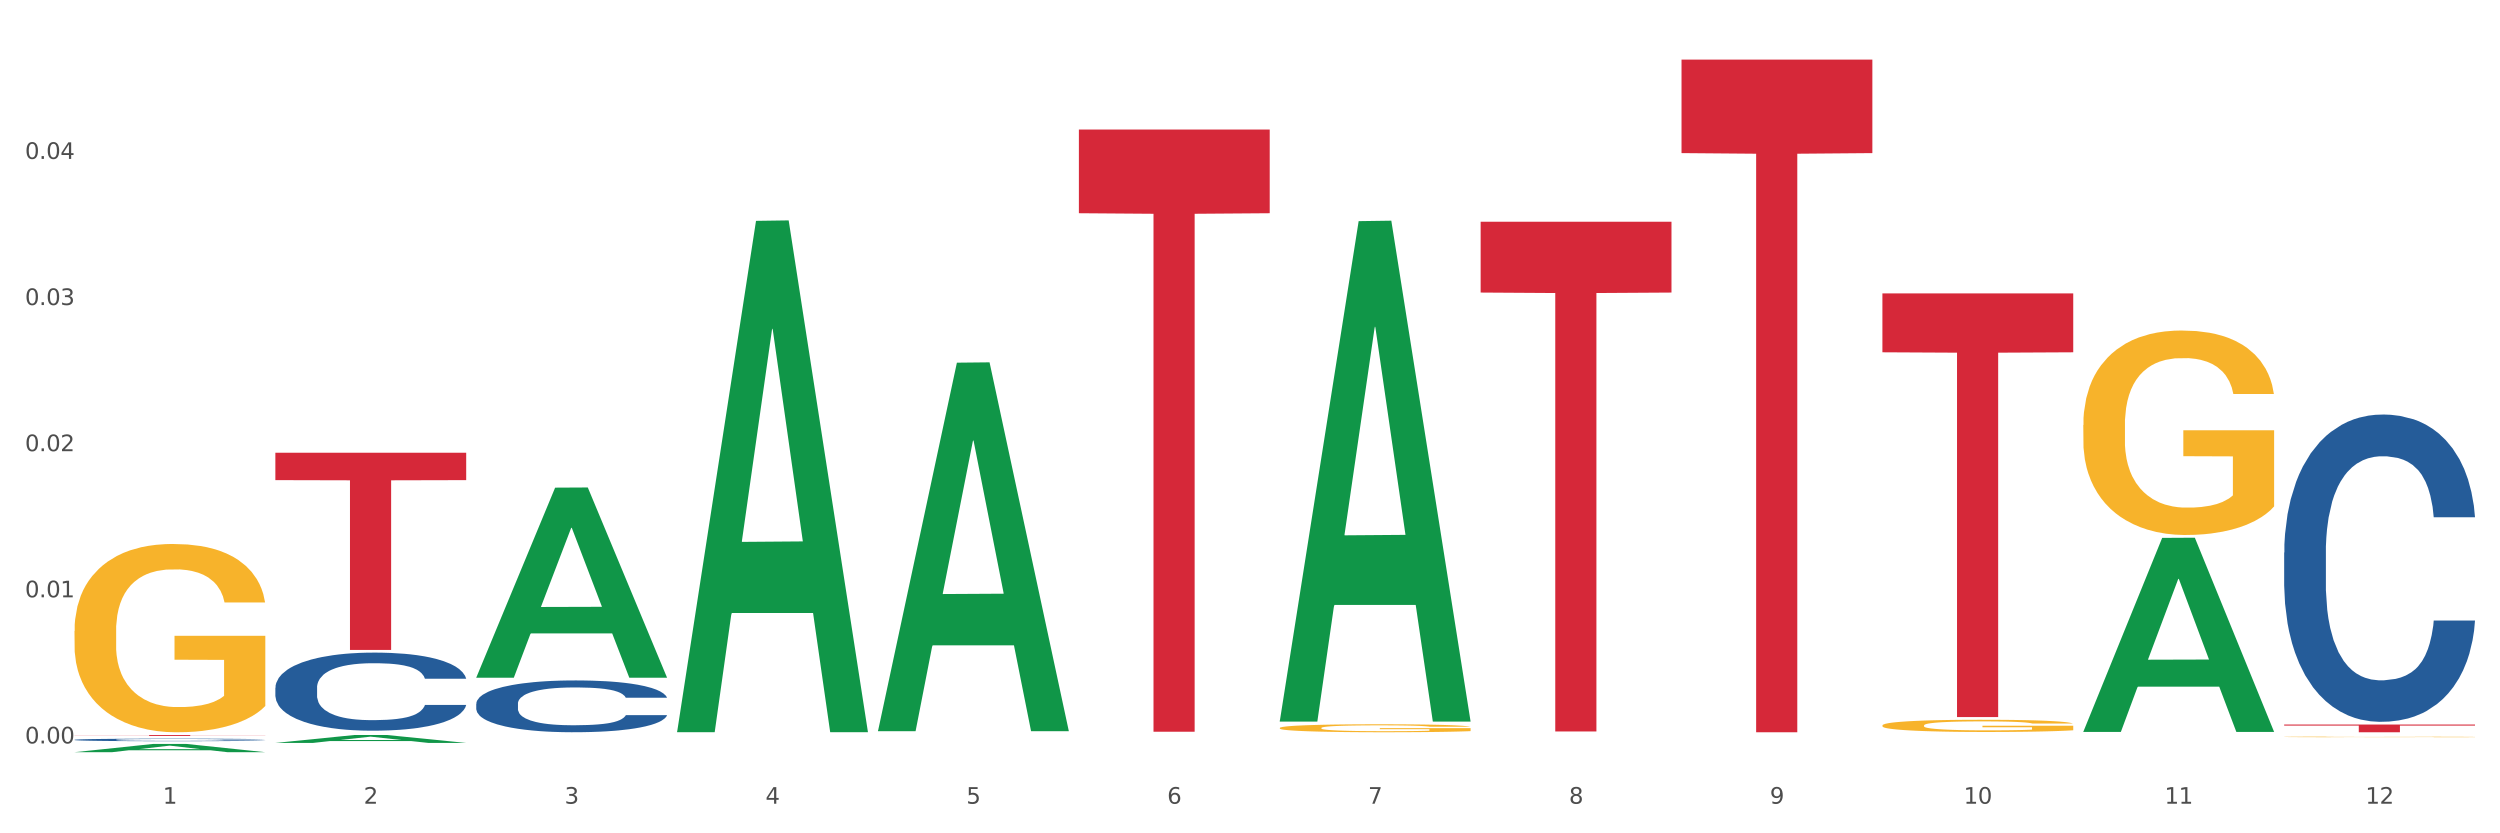 <?xml version="1.0" encoding="utf-8" standalone="no"?>
<!DOCTYPE svg PUBLIC "-//W3C//DTD SVG 1.1//EN"
  "http://www.w3.org/Graphics/SVG/1.1/DTD/svg11.dtd">
<svg xmlns:xlink="http://www.w3.org/1999/xlink" width="1080pt" height="360pt" viewBox="0 0 1080 360" xmlns="http://www.w3.org/2000/svg" version="1.1">
 <rect x="0" y="0" width="1080" height="360" fill="#333333" stroke="none"/>
 <defs>
  <style type="text/css">*{stroke-linejoin: round; stroke-linecap: butt}</style>
 </defs>
 <g id="figure_1">
  <g id="patch_1">
   <path d="M 0 360 
L 1080 360 
L 1080 0 
L 0 0 
z
" style="fill: #ffffff; stroke: #ffffff; stroke-linejoin: miter"/>
  </g>
  <g id="axes_1">
   <g id="matplotlib.axis_1">
    <g id="xtick_1">
     <g id="text_1">
      <!-- 1 -->
      <g style="fill: #4d4d4d" transform="translate(70.342 347.204) scale(0.096 -0.096)">
       <defs>
        <path id="DejaVuSans-31" d="M 794 531 
L 1825 531 
L 1825 4091 
L 703 3866 
L 703 4441 
L 1819 4666 
L 2450 4666 
L 2450 531 
L 3481 531 
L 3481 0 
L 794 0 
L 794 531 
z
" transform="scale(0.016)"/>
       </defs>
       <use xlink:href="#DejaVuSans-31"/>
      </g>
     </g>
    </g>
    <g id="xtick_2">
     <g id="text_2">
      <!-- 2 -->
      <g style="fill: #4d4d4d" transform="translate(157.122 347.204) scale(0.096 -0.096)">
       <defs>
        <path id="DejaVuSans-32" d="M 1228 531 
L 3431 531 
L 3431 0 
L 469 0 
L 469 531 
Q 828 903 1448 1529 
Q 2069 2156 2228 2338 
Q 2531 2678 2651 2914 
Q 2772 3150 2772 3378 
Q 2772 3750 2511 3984 
Q 2250 4219 1831 4219 
Q 1534 4219 1204 4116 
Q 875 4013 500 3803 
L 500 4441 
Q 881 4594 1212 4672 
Q 1544 4750 1819 4750 
Q 2544 4750 2975 4387 
Q 3406 4025 3406 3419 
Q 3406 3131 3298 2873 
Q 3191 2616 2906 2266 
Q 2828 2175 2409 1742 
Q 1991 1309 1228 531 
z
" transform="scale(0.016)"/>
       </defs>
       <use xlink:href="#DejaVuSans-32"/>
      </g>
     </g>
    </g>
    <g id="xtick_3">
     <g id="text_3">
      <!-- 3 -->
      <g style="fill: #4d4d4d" transform="translate(243.902 347.204) scale(0.096 -0.096)">
       <defs>
        <path id="DejaVuSans-33" d="M 2597 2516 
Q 3050 2419 3304 2112 
Q 3559 1806 3559 1356 
Q 3559 666 3084 287 
Q 2609 -91 1734 -91 
Q 1441 -91 1130 -33 
Q 819 25 488 141 
L 488 750 
Q 750 597 1062 519 
Q 1375 441 1716 441 
Q 2309 441 2620 675 
Q 2931 909 2931 1356 
Q 2931 1769 2642 2001 
Q 2353 2234 1838 2234 
L 1294 2234 
L 1294 2753 
L 1863 2753 
Q 2328 2753 2575 2939 
Q 2822 3125 2822 3475 
Q 2822 3834 2567 4026 
Q 2313 4219 1838 4219 
Q 1578 4219 1281 4162 
Q 984 4106 628 3988 
L 628 4550 
Q 988 4650 1302 4700 
Q 1616 4750 1894 4750 
Q 2613 4750 3031 4423 
Q 3450 4097 3450 3541 
Q 3450 3153 3228 2886 
Q 3006 2619 2597 2516 
z
" transform="scale(0.016)"/>
       </defs>
       <use xlink:href="#DejaVuSans-33"/>
      </g>
     </g>
    </g>
    <g id="xtick_4">
     <g id="text_4">
      <!-- 4 -->
      <g style="fill: #4d4d4d" transform="translate(330.683 347.204) scale(0.096 -0.096)">
       <defs>
        <path id="DejaVuSans-34" d="M 2419 4116 
L 825 1625 
L 2419 1625 
L 2419 4116 
z
M 2253 4666 
L 3047 4666 
L 3047 1625 
L 3713 1625 
L 3713 1100 
L 3047 1100 
L 3047 0 
L 2419 0 
L 2419 1100 
L 313 1100 
L 313 1709 
L 2253 4666 
z
" transform="scale(0.016)"/>
       </defs>
       <use xlink:href="#DejaVuSans-34"/>
      </g>
     </g>
    </g>
    <g id="xtick_5">
     <g id="text_5">
      <!-- 5 -->
      <g style="fill: #4d4d4d" transform="translate(417.463 347.204) scale(0.096 -0.096)">
       <defs>
        <path id="DejaVuSans-35" d="M 691 4666 
L 3169 4666 
L 3169 4134 
L 1269 4134 
L 1269 2991 
Q 1406 3038 1543 3061 
Q 1681 3084 1819 3084 
Q 2600 3084 3056 2656 
Q 3513 2228 3513 1497 
Q 3513 744 3044 326 
Q 2575 -91 1722 -91 
Q 1428 -91 1123 -41 
Q 819 9 494 109 
L 494 744 
Q 775 591 1075 516 
Q 1375 441 1709 441 
Q 2250 441 2565 725 
Q 2881 1009 2881 1497 
Q 2881 1984 2565 2268 
Q 2250 2553 1709 2553 
Q 1456 2553 1204 2497 
Q 953 2441 691 2322 
L 691 4666 
z
" transform="scale(0.016)"/>
       </defs>
       <use xlink:href="#DejaVuSans-35"/>
      </g>
     </g>
    </g>
    <g id="xtick_6">
     <g id="text_6">
      <!-- 6 -->
      <g style="fill: #4d4d4d" transform="translate(504.243 347.204) scale(0.096 -0.096)">
       <defs>
        <path id="DejaVuSans-36" d="M 2113 2584 
Q 1688 2584 1439 2293 
Q 1191 2003 1191 1497 
Q 1191 994 1439 701 
Q 1688 409 2113 409 
Q 2538 409 2786 701 
Q 3034 994 3034 1497 
Q 3034 2003 2786 2293 
Q 2538 2584 2113 2584 
z
M 3366 4563 
L 3366 3988 
Q 3128 4100 2886 4159 
Q 2644 4219 2406 4219 
Q 1781 4219 1451 3797 
Q 1122 3375 1075 2522 
Q 1259 2794 1537 2939 
Q 1816 3084 2150 3084 
Q 2853 3084 3261 2657 
Q 3669 2231 3669 1497 
Q 3669 778 3244 343 
Q 2819 -91 2113 -91 
Q 1303 -91 875 529 
Q 447 1150 447 2328 
Q 447 3434 972 4092 
Q 1497 4750 2381 4750 
Q 2619 4750 2861 4703 
Q 3103 4656 3366 4563 
z
" transform="scale(0.016)"/>
       </defs>
       <use xlink:href="#DejaVuSans-36"/>
      </g>
     </g>
    </g>
    <g id="xtick_7">
     <g id="text_7">
      <!-- 7 -->
      <g style="fill: #4d4d4d" transform="translate(591.024 347.204) scale(0.096 -0.096)">
       <defs>
        <path id="DejaVuSans-37" d="M 525 4666 
L 3525 4666 
L 3525 4397 
L 1831 0 
L 1172 0 
L 2766 4134 
L 525 4134 
L 525 4666 
z
" transform="scale(0.016)"/>
       </defs>
       <use xlink:href="#DejaVuSans-37"/>
      </g>
     </g>
    </g>
    <g id="xtick_8">
     <g id="text_8">
      <!-- 8 -->
      <g style="fill: #4d4d4d" transform="translate(677.804 347.204) scale(0.096 -0.096)">
       <defs>
        <path id="DejaVuSans-38" d="M 2034 2216 
Q 1584 2216 1326 1975 
Q 1069 1734 1069 1313 
Q 1069 891 1326 650 
Q 1584 409 2034 409 
Q 2484 409 2743 651 
Q 3003 894 3003 1313 
Q 3003 1734 2745 1975 
Q 2488 2216 2034 2216 
z
M 1403 2484 
Q 997 2584 770 2862 
Q 544 3141 544 3541 
Q 544 4100 942 4425 
Q 1341 4750 2034 4750 
Q 2731 4750 3128 4425 
Q 3525 4100 3525 3541 
Q 3525 3141 3298 2862 
Q 3072 2584 2669 2484 
Q 3125 2378 3379 2068 
Q 3634 1759 3634 1313 
Q 3634 634 3220 271 
Q 2806 -91 2034 -91 
Q 1263 -91 848 271 
Q 434 634 434 1313 
Q 434 1759 690 2068 
Q 947 2378 1403 2484 
z
M 1172 3481 
Q 1172 3119 1398 2916 
Q 1625 2713 2034 2713 
Q 2441 2713 2670 2916 
Q 2900 3119 2900 3481 
Q 2900 3844 2670 4047 
Q 2441 4250 2034 4250 
Q 1625 4250 1398 4047 
Q 1172 3844 1172 3481 
z
" transform="scale(0.016)"/>
       </defs>
       <use xlink:href="#DejaVuSans-38"/>
      </g>
     </g>
    </g>
    <g id="xtick_9">
     <g id="text_9">
      <!-- 9 -->
      <g style="fill: #4d4d4d" transform="translate(764.584 347.204) scale(0.096 -0.096)">
       <defs>
        <path id="DejaVuSans-39" d="M 703 97 
L 703 672 
Q 941 559 1184 500 
Q 1428 441 1663 441 
Q 2288 441 2617 861 
Q 2947 1281 2994 2138 
Q 2813 1869 2534 1725 
Q 2256 1581 1919 1581 
Q 1219 1581 811 2004 
Q 403 2428 403 3163 
Q 403 3881 828 4315 
Q 1253 4750 1959 4750 
Q 2769 4750 3195 4129 
Q 3622 3509 3622 2328 
Q 3622 1225 3098 567 
Q 2575 -91 1691 -91 
Q 1453 -91 1209 -44 
Q 966 3 703 97 
z
M 1959 2075 
Q 2384 2075 2632 2365 
Q 2881 2656 2881 3163 
Q 2881 3666 2632 3958 
Q 2384 4250 1959 4250 
Q 1534 4250 1286 3958 
Q 1038 3666 1038 3163 
Q 1038 2656 1286 2365 
Q 1534 2075 1959 2075 
z
" transform="scale(0.016)"/>
       </defs>
       <use xlink:href="#DejaVuSans-39"/>
      </g>
     </g>
    </g>
    <g id="xtick_10">
     <g id="text_10">
      <!-- 10 -->
      <g style="fill: #4d4d4d" transform="translate(848.311 347.204) scale(0.096 -0.096)">
       <defs>
        <path id="DejaVuSans-30" d="M 2034 4250 
Q 1547 4250 1301 3770 
Q 1056 3291 1056 2328 
Q 1056 1369 1301 889 
Q 1547 409 2034 409 
Q 2525 409 2770 889 
Q 3016 1369 3016 2328 
Q 3016 3291 2770 3770 
Q 2525 4250 2034 4250 
z
M 2034 4750 
Q 2819 4750 3233 4129 
Q 3647 3509 3647 2328 
Q 3647 1150 3233 529 
Q 2819 -91 2034 -91 
Q 1250 -91 836 529 
Q 422 1150 422 2328 
Q 422 3509 836 4129 
Q 1250 4750 2034 4750 
z
" transform="scale(0.016)"/>
       </defs>
       <use xlink:href="#DejaVuSans-31"/>
       <use xlink:href="#DejaVuSans-30" transform="translate(63.623 0)"/>
      </g>
     </g>
    </g>
    <g id="xtick_11">
     <g id="text_11">
      <!-- 11 -->
      <g style="fill: #4d4d4d" transform="translate(935.091 347.204) scale(0.096 -0.096)">
       <use xlink:href="#DejaVuSans-31"/>
       <use xlink:href="#DejaVuSans-31" transform="translate(63.623 0)"/>
      </g>
     </g>
    </g>
    <g id="xtick_12">
     <g id="text_12">
      <!-- 12 -->
      <g style="fill: #4d4d4d" transform="translate(1021.871 347.204) scale(0.096 -0.096)">
       <use xlink:href="#DejaVuSans-31"/>
       <use xlink:href="#DejaVuSans-32" transform="translate(63.623 0)"/>
      </g>
     </g>
    </g>
    <g id="xtick_13"/>
    <g id="xtick_14"/>
    <g id="xtick_15"/>
    <g id="xtick_16"/>
    <g id="xtick_17"/>
    <g id="xtick_18"/>
    <g id="xtick_19"/>
    <g id="xtick_20"/>
    <g id="xtick_21"/>
    <g id="xtick_22"/>
    <g id="xtick_23"/>
   </g>
   <g id="matplotlib.axis_2">
    <g id="ytick_1">
     <g id="text_13">
      <!-- 0.00 -->
      <g style="fill: #4d4d4d" transform="translate(10.8 321.167) scale(0.096 -0.096)">
       <defs>
        <path id="DejaVuSans-2e" d="M 684 794 
L 1344 794 
L 1344 0 
L 684 0 
L 684 794 
z
" transform="scale(0.016)"/>
       </defs>
       <use xlink:href="#DejaVuSans-30"/>
       <use xlink:href="#DejaVuSans-2e" transform="translate(63.623 0)"/>
       <use xlink:href="#DejaVuSans-30" transform="translate(95.41 0)"/>
       <use xlink:href="#DejaVuSans-30" transform="translate(159.033 0)"/>
      </g>
     </g>
    </g>
    <g id="ytick_2">
     <g id="text_14">
      <!-- 0.01 -->
      <g style="fill: #4d4d4d" transform="translate(10.8 258.038) scale(0.096 -0.096)">
       <use xlink:href="#DejaVuSans-30"/>
       <use xlink:href="#DejaVuSans-2e" transform="translate(63.623 0)"/>
       <use xlink:href="#DejaVuSans-30" transform="translate(95.41 0)"/>
       <use xlink:href="#DejaVuSans-31" transform="translate(159.033 0)"/>
      </g>
     </g>
    </g>
    <g id="ytick_3">
     <g id="text_15">
      <!-- 0.02 -->
      <g style="fill: #4d4d4d" transform="translate(10.8 194.908) scale(0.096 -0.096)">
       <use xlink:href="#DejaVuSans-30"/>
       <use xlink:href="#DejaVuSans-2e" transform="translate(63.623 0)"/>
       <use xlink:href="#DejaVuSans-30" transform="translate(95.41 0)"/>
       <use xlink:href="#DejaVuSans-32" transform="translate(159.033 0)"/>
      </g>
     </g>
    </g>
    <g id="ytick_4">
     <g id="text_16">
      <!-- 0.03 -->
      <g style="fill: #4d4d4d" transform="translate(10.8 131.779) scale(0.096 -0.096)">
       <use xlink:href="#DejaVuSans-30"/>
       <use xlink:href="#DejaVuSans-2e" transform="translate(63.623 0)"/>
       <use xlink:href="#DejaVuSans-30" transform="translate(95.41 0)"/>
       <use xlink:href="#DejaVuSans-33" transform="translate(159.033 0)"/>
      </g>
     </g>
    </g>
    <g id="ytick_5">
     <g id="text_17">
      <!-- 0.04 -->
      <g style="fill: #4d4d4d" transform="translate(10.8 68.649) scale(0.096 -0.096)">
       <use xlink:href="#DejaVuSans-30"/>
       <use xlink:href="#DejaVuSans-2e" transform="translate(63.623 0)"/>
       <use xlink:href="#DejaVuSans-30" transform="translate(95.41 0)"/>
       <use xlink:href="#DejaVuSans-34" transform="translate(159.033 0)"/>
      </g>
     </g>
    </g>
    <g id="ytick_6"/>
    <g id="ytick_7"/>
    <g id="ytick_8"/>
    <g id="ytick_9"/>
    <g id="ytick_10"/>
   </g>
   <g id="PolyCollection_1">
    <path d="M 32.175 324.943 
L 32.26 324.939 
L 66.256 321.37 
L 80.365 321.367 
L 114.616 324.95 
L 98.298 324.95 
L 90.904 324.115 
L 55.803 324.115 
L 55.548 324.129 
L 48.408 324.95 
L 32.175 324.95 
L 32.175 324.943 
L 60.222 323.617 
L 86.484 323.614 
L 73.481 322.13 
L 73.311 322.124 
L 73.141 322.134 
L 60.137 323.614 
L 60.222 323.617 
L 32.175 324.943 
z
" clip-path="url(#p788b89f146)" style="fill: #109648"/>
    <path d="M 205.736 304.001 
L 205.833 303.981 
L 205.833 303.408 
L 206.125 302.631 
L 207.197 301.201 
L 208.562 300.117 
L 210.9 298.85 
L 212.167 298.318 
L 213.824 297.725 
L 217.235 296.765 
L 221.133 295.947 
L 223.861 295.497 
L 225.907 295.211 
L 230.488 294.7 
L 233.119 294.475 
L 235.847 294.291 
L 238.186 294.169 
L 242.084 294.026 
L 245.202 293.964 
L 248.808 293.944 
L 251.829 293.964 
L 255.824 294.046 
L 261.671 294.291 
L 263.912 294.434 
L 266.933 294.68 
L 270.052 295.007 
L 272.585 295.334 
L 275.509 295.804 
L 278.53 296.417 
L 281.453 297.194 
L 283.499 297.909 
L 285.156 298.666 
L 286.618 299.586 
L 287.69 300.587 
L 288.177 301.425 
L 270.344 301.425 
L 269.857 300.669 
L 268.882 299.851 
L 267.908 299.299 
L 266.836 298.85 
L 265.179 298.339 
L 263.717 298.012 
L 261.281 297.623 
L 259.04 297.378 
L 257.188 297.235 
L 254.947 297.112 
L 250.172 296.99 
L 246.761 296.99 
L 244.618 297.03 
L 241.986 297.133 
L 239.745 297.276 
L 237.114 297.521 
L 235.068 297.787 
L 233.021 298.134 
L 231.852 298.38 
L 230.098 298.829 
L 228.928 299.197 
L 227.369 299.831 
L 226.492 300.281 
L 224.933 301.446 
L 224.251 302.304 
L 223.959 302.897 
L 223.764 303.551 
L 223.764 306.74 
L 224.348 308.171 
L 224.836 308.784 
L 225.615 309.479 
L 227.077 310.379 
L 229.221 311.258 
L 231.462 311.891 
L 233.314 312.28 
L 235.068 312.566 
L 236.822 312.791 
L 238.966 312.995 
L 240.72 313.118 
L 243.351 313.241 
L 246.469 313.302 
L 248.905 313.302 
L 253.875 313.2 
L 256.116 313.098 
L 258.26 312.954 
L 260.599 312.73 
L 262.451 312.484 
L 263.523 312.3 
L 265.277 311.912 
L 266.641 311.503 
L 267.81 311.033 
L 268.59 310.624 
L 269.467 310.011 
L 270.149 309.316 
L 270.344 308.948 
L 288.177 308.948 
L 287.787 309.684 
L 287.105 310.399 
L 285.741 311.36 
L 284.669 311.912 
L 283.012 312.586 
L 281.258 313.159 
L 278.822 313.793 
L 276.581 314.263 
L 274.242 314.672 
L 271.708 315.039 
L 267.128 315.551 
L 265.472 315.694 
L 261.963 315.939 
L 259.235 316.082 
L 255.239 316.225 
L 251.147 316.307 
L 246.859 316.327 
L 243.058 316.286 
L 238.868 316.164 
L 236.237 316.041 
L 233.314 315.857 
L 229.903 315.571 
L 226.687 315.223 
L 223.666 314.815 
L 220.84 314.344 
L 218.209 313.813 
L 214.798 312.934 
L 212.265 312.075 
L 210.413 311.278 
L 209.146 310.604 
L 207.88 309.745 
L 207.197 309.152 
L 206.125 307.721 
L 205.736 306.393 
L 205.736 304.001 
z
" clip-path="url(#p788b89f146)" style="fill: #255c99"/>
    <path d="M 986.759 238.724 
L 986.856 238.603 
L 986.856 235.208 
L 987.148 230.601 
L 988.22 222.114 
L 989.585 215.688 
L 991.923 208.171 
L 993.19 205.019 
L 994.847 201.503 
L 998.258 195.804 
L 1002.156 190.954 
L 1004.884 188.287 
L 1006.93 186.59 
L 1011.511 183.559 
L 1014.142 182.225 
L 1016.87 181.134 
L 1019.209 180.406 
L 1023.107 179.558 
L 1026.225 179.194 
L 1029.831 179.073 
L 1032.852 179.194 
L 1036.847 179.679 
L 1042.694 181.134 
L 1044.935 181.982 
L 1047.956 183.437 
L 1051.075 185.377 
L 1053.608 187.317 
L 1056.532 190.106 
L 1059.553 193.743 
L 1062.476 198.35 
L 1064.522 202.594 
L 1066.179 207.08 
L 1067.641 212.536 
L 1068.713 218.477 
L 1069.2 223.448 
L 1051.367 223.448 
L 1050.88 218.962 
L 1049.905 214.112 
L 1048.931 210.838 
L 1047.859 208.171 
L 1046.202 205.14 
L 1044.74 203.2 
L 1042.304 200.896 
L 1040.063 199.441 
L 1038.211 198.593 
L 1035.97 197.865 
L 1031.195 197.138 
L 1027.784 197.138 
L 1025.641 197.38 
L 1023.009 197.987 
L 1020.768 198.835 
L 1018.137 200.29 
L 1016.091 201.866 
L 1014.044 203.927 
L 1012.875 205.382 
L 1011.121 208.05 
L 1009.951 210.232 
L 1008.392 213.991 
L 1007.515 216.658 
L 1005.956 223.569 
L 1005.274 228.661 
L 1004.982 232.177 
L 1004.787 236.057 
L 1004.787 254.971 
L 1005.371 263.458 
L 1005.859 267.095 
L 1006.638 271.217 
L 1008.1 276.552 
L 1010.244 281.765 
L 1012.485 285.524 
L 1014.337 287.828 
L 1016.091 289.525 
L 1017.845 290.859 
L 1019.989 292.071 
L 1021.743 292.798 
L 1024.374 293.526 
L 1027.492 293.89 
L 1029.928 293.89 
L 1034.898 293.283 
L 1037.139 292.677 
L 1039.283 291.829 
L 1041.622 290.495 
L 1043.474 289.04 
L 1044.546 287.949 
L 1046.3 285.645 
L 1047.664 283.22 
L 1048.833 280.432 
L 1049.613 278.007 
L 1050.49 274.37 
L 1051.172 270.247 
L 1051.367 268.065 
L 1069.2 268.065 
L 1068.81 272.43 
L 1068.128 276.673 
L 1066.764 282.372 
L 1065.692 285.645 
L 1064.035 289.646 
L 1062.281 293.041 
L 1059.845 296.8 
L 1057.604 299.588 
L 1055.265 302.013 
L 1052.731 304.195 
L 1048.151 307.226 
L 1046.495 308.075 
L 1042.986 309.53 
L 1040.258 310.379 
L 1036.262 311.227 
L 1032.17 311.712 
L 1027.882 311.834 
L 1024.081 311.591 
L 1019.891 310.864 
L 1017.26 310.136 
L 1014.337 309.045 
L 1010.926 307.348 
L 1007.71 305.287 
L 1004.689 302.862 
L 1001.863 300.073 
L 999.232 296.921 
L 995.821 291.707 
L 993.288 286.615 
L 991.436 281.887 
L 990.169 277.886 
L 988.903 272.793 
L 988.22 269.277 
L 987.148 260.79 
L 986.759 252.91 
L 986.759 238.724 
z
" clip-path="url(#p788b89f146)" style="fill: #255c99"/>
    <path d="M 32.175 272.589 
L 32.272 272.515 
L 32.272 269.84 
L 32.467 267.537 
L 33.44 261.964 
L 34.9 257.358 
L 35.971 254.906 
L 37.042 252.9 
L 38.307 250.894 
L 39.864 248.813 
L 42.687 245.767 
L 44.439 244.206 
L 46.58 242.572 
L 50.474 240.194 
L 53.296 238.857 
L 56.216 237.742 
L 60.986 236.405 
L 64.1 235.81 
L 67.41 235.365 
L 71.4 235.067 
L 74.418 234.993 
L 81.036 235.216 
L 86.682 235.885 
L 89.407 236.405 
L 92.911 237.296 
L 94.76 237.891 
L 97.778 239.08 
L 100.892 240.64 
L 103.034 241.977 
L 106.246 244.504 
L 108.679 247.03 
L 110.918 250.151 
L 112.086 252.305 
L 112.962 254.311 
L 113.74 256.615 
L 114.519 260.255 
L 96.999 260.255 
L 96.318 257.655 
L 95.247 255.203 
L 93.69 252.825 
L 92.327 251.339 
L 89.991 249.482 
L 87.85 248.293 
L 85.611 247.401 
L 82.886 246.658 
L 80.744 246.287 
L 77.727 245.99 
L 71.79 246.064 
L 67.799 246.658 
L 65.074 247.401 
L 63.322 248.07 
L 61.764 248.813 
L 60.012 249.853 
L 57.968 251.414 
L 56.508 252.825 
L 55.048 254.609 
L 53.88 256.392 
L 52.81 258.472 
L 51.934 260.701 
L 51.252 263.005 
L 50.668 265.828 
L 50.182 270.509 
L 50.182 280.688 
L 50.376 282.992 
L 50.863 286.038 
L 51.447 288.341 
L 52.42 291.09 
L 53.296 292.948 
L 54.951 295.623 
L 56.8 297.852 
L 58.26 299.264 
L 59.72 300.452 
L 62.251 302.087 
L 65.074 303.424 
L 67.507 304.242 
L 70.816 304.985 
L 73.055 305.282 
L 75.002 305.431 
L 79.771 305.431 
L 83.178 305.208 
L 86.974 304.688 
L 89.894 304.019 
L 92.327 303.202 
L 95.052 301.864 
L 96.804 300.601 
L 96.804 285.072 
L 75.391 284.998 
L 75.391 274.67 
L 114.616 274.67 
L 114.616 304.985 
L 112.962 306.545 
L 111.112 307.957 
L 109.166 309.22 
L 106.246 310.78 
L 102.742 312.266 
L 99.627 313.306 
L 96.318 314.198 
L 92.424 315.015 
L 87.363 315.758 
L 84.248 316.056 
L 80.355 316.279 
L 75.78 316.353 
L 71.79 316.204 
L 67.896 315.833 
L 63.808 315.164 
L 59.818 314.198 
L 56.8 313.232 
L 53.783 312.043 
L 50.571 310.483 
L 48.04 308.997 
L 46.094 307.66 
L 43.952 305.951 
L 41.616 303.722 
L 39.864 301.716 
L 38.307 299.635 
L 36.652 296.96 
L 35.484 294.657 
L 34.316 291.759 
L 33.635 289.604 
L 32.856 286.261 
L 32.272 281.58 
L 32.175 272.589 
z
" clip-path="url(#p788b89f146)" style="fill: #f7b32b"/>
    <path d="M 552.857 314.478 
L 552.954 314.475 
L 552.954 314.362 
L 553.149 314.265 
L 554.122 314.029 
L 555.582 313.834 
L 556.653 313.73 
L 557.724 313.645 
L 558.989 313.56 
L 560.546 313.472 
L 563.369 313.343 
L 565.121 313.277 
L 567.262 313.208 
L 571.156 313.107 
L 573.978 313.051 
L 576.898 313.004 
L 581.668 312.947 
L 584.782 312.922 
L 588.092 312.903 
L 592.082 312.89 
L 595.1 312.887 
L 601.718 312.897 
L 607.364 312.925 
L 610.089 312.947 
L 613.593 312.985 
L 615.442 313.01 
L 618.46 313.06 
L 621.574 313.126 
L 623.716 313.183 
L 626.928 313.29 
L 629.361 313.397 
L 631.6 313.529 
L 632.768 313.62 
L 633.644 313.705 
L 634.422 313.802 
L 635.201 313.956 
L 617.681 313.956 
L 617 313.846 
L 615.929 313.743 
L 614.372 313.642 
L 613.009 313.579 
L 610.673 313.5 
L 608.532 313.45 
L 606.293 313.412 
L 603.568 313.381 
L 601.426 313.365 
L 598.409 313.353 
L 592.472 313.356 
L 588.481 313.381 
L 585.756 313.412 
L 584.004 313.441 
L 582.446 313.472 
L 580.694 313.516 
L 578.65 313.582 
L 577.19 313.642 
L 575.73 313.717 
L 574.562 313.793 
L 573.492 313.881 
L 572.616 313.975 
L 571.934 314.073 
L 571.35 314.192 
L 570.864 314.39 
L 570.864 314.821 
L 571.058 314.919 
L 571.545 315.048 
L 572.129 315.145 
L 573.102 315.261 
L 573.978 315.34 
L 575.633 315.453 
L 577.482 315.548 
L 578.942 315.607 
L 580.402 315.658 
L 582.933 315.727 
L 585.756 315.784 
L 588.189 315.818 
L 591.498 315.85 
L 593.737 315.862 
L 595.684 315.868 
L 600.453 315.868 
L 603.86 315.859 
L 607.656 315.837 
L 610.576 315.809 
L 613.009 315.774 
L 615.734 315.717 
L 617.486 315.664 
L 617.486 315.007 
L 596.073 315.004 
L 596.073 314.567 
L 635.298 314.567 
L 635.298 315.85 
L 633.644 315.916 
L 631.794 315.975 
L 629.848 316.029 
L 626.928 316.095 
L 623.424 316.158 
L 620.309 316.202 
L 617 316.24 
L 613.106 316.274 
L 608.045 316.306 
L 604.93 316.318 
L 601.037 316.328 
L 596.462 316.331 
L 592.472 316.324 
L 588.578 316.309 
L 584.49 316.28 
L 580.5 316.24 
L 577.482 316.199 
L 574.465 316.148 
L 571.253 316.082 
L 568.722 316.019 
L 566.776 315.963 
L 564.634 315.89 
L 562.298 315.796 
L 560.546 315.711 
L 558.989 315.623 
L 557.334 315.51 
L 556.166 315.412 
L 554.998 315.29 
L 554.317 315.199 
L 553.538 315.057 
L 552.954 314.859 
L 552.857 314.478 
z
" clip-path="url(#p788b89f146)" style="fill: #f7b32b"/>
    <path d="M 813.198 313.377 
L 813.295 313.372 
L 813.295 313.198 
L 813.49 313.049 
L 814.463 312.687 
L 815.923 312.388 
L 816.994 312.229 
L 818.065 312.099 
L 819.33 311.969 
L 820.887 311.834 
L 823.71 311.636 
L 825.462 311.535 
L 827.603 311.429 
L 831.497 311.275 
L 834.319 311.188 
L 837.239 311.116 
L 842.009 311.029 
L 845.123 310.99 
L 848.433 310.961 
L 852.423 310.942 
L 855.441 310.937 
L 862.059 310.952 
L 867.705 310.995 
L 870.43 311.029 
L 873.934 311.087 
L 875.783 311.125 
L 878.801 311.202 
L 881.915 311.304 
L 884.057 311.39 
L 887.269 311.554 
L 889.702 311.718 
L 891.941 311.921 
L 893.109 312.061 
L 893.985 312.191 
L 894.763 312.34 
L 895.542 312.576 
L 878.022 312.576 
L 877.341 312.408 
L 876.27 312.249 
L 874.713 312.094 
L 873.35 311.998 
L 871.014 311.877 
L 868.873 311.8 
L 866.634 311.742 
L 863.909 311.694 
L 861.767 311.67 
L 858.75 311.651 
L 852.813 311.656 
L 848.822 311.694 
L 846.097 311.742 
L 844.345 311.786 
L 842.787 311.834 
L 841.035 311.902 
L 838.991 312.003 
L 837.531 312.094 
L 836.071 312.21 
L 834.903 312.326 
L 833.833 312.461 
L 832.957 312.605 
L 832.275 312.755 
L 831.691 312.938 
L 831.205 313.242 
L 831.205 313.902 
L 831.399 314.052 
L 831.886 314.249 
L 832.47 314.399 
L 833.443 314.577 
L 834.319 314.698 
L 835.974 314.871 
L 837.823 315.016 
L 839.283 315.108 
L 840.743 315.185 
L 843.274 315.291 
L 846.097 315.378 
L 848.53 315.431 
L 851.839 315.479 
L 854.078 315.498 
L 856.025 315.508 
L 860.794 315.508 
L 864.201 315.493 
L 867.997 315.459 
L 870.917 315.416 
L 873.35 315.363 
L 876.075 315.276 
L 877.827 315.194 
L 877.827 314.187 
L 856.414 314.182 
L 856.414 313.512 
L 895.639 313.512 
L 895.639 315.479 
L 893.985 315.58 
L 892.135 315.672 
L 890.189 315.754 
L 887.269 315.855 
L 883.765 315.951 
L 880.65 316.019 
L 877.341 316.077 
L 873.447 316.13 
L 868.386 316.178 
L 865.271 316.197 
L 861.378 316.212 
L 856.803 316.216 
L 852.813 316.207 
L 848.919 316.183 
L 844.831 316.139 
L 840.841 316.077 
L 837.823 316.014 
L 834.806 315.937 
L 831.594 315.836 
L 829.063 315.739 
L 827.117 315.652 
L 824.975 315.541 
L 822.639 315.397 
L 820.887 315.267 
L 819.33 315.132 
L 817.675 314.958 
L 816.507 314.809 
L 815.339 314.621 
L 814.658 314.481 
L 813.879 314.264 
L 813.295 313.96 
L 813.198 313.377 
z
" clip-path="url(#p788b89f146)" style="fill: #f7b32b"/>
    <path d="M 899.978 183.603 
L 900.076 183.522 
L 900.076 180.618 
L 900.27 178.117 
L 901.244 172.066 
L 902.704 167.064 
L 903.774 164.402 
L 904.845 162.223 
L 906.11 160.045 
L 907.668 157.786 
L 910.49 154.478 
L 912.242 152.784 
L 914.384 151.009 
L 918.277 148.428 
L 921.1 146.976 
L 924.02 145.765 
L 928.789 144.313 
L 931.904 143.668 
L 935.213 143.184 
L 939.204 142.861 
L 942.221 142.78 
L 948.84 143.022 
L 954.485 143.749 
L 957.21 144.313 
L 960.714 145.281 
L 962.564 145.927 
L 965.581 147.218 
L 968.696 148.912 
L 970.837 150.364 
L 974.049 153.107 
L 976.482 155.85 
L 978.721 159.238 
L 979.889 161.578 
L 980.765 163.756 
L 981.544 166.257 
L 982.322 170.21 
L 964.802 170.21 
L 964.121 167.387 
L 963.05 164.724 
L 961.493 162.143 
L 960.13 160.529 
L 957.794 158.512 
L 955.653 157.221 
L 953.414 156.253 
L 950.689 155.447 
L 948.548 155.043 
L 945.53 154.72 
L 939.593 154.801 
L 935.602 155.447 
L 932.877 156.253 
L 931.125 156.979 
L 929.568 157.786 
L 927.816 158.916 
L 925.772 160.61 
L 924.312 162.143 
L 922.852 164.079 
L 921.684 166.015 
L 920.613 168.274 
L 919.737 170.694 
L 919.056 173.195 
L 918.472 176.261 
L 917.985 181.344 
L 917.985 192.396 
L 918.18 194.897 
L 918.666 198.205 
L 919.25 200.706 
L 920.224 203.691 
L 921.1 205.708 
L 922.754 208.612 
L 924.604 211.032 
L 926.064 212.565 
L 927.524 213.856 
L 930.054 215.631 
L 932.877 217.083 
L 935.31 217.971 
L 938.62 218.777 
L 940.858 219.1 
L 942.805 219.261 
L 947.574 219.261 
L 950.981 219.019 
L 954.777 218.455 
L 957.697 217.729 
L 960.13 216.841 
L 962.856 215.389 
L 964.608 214.017 
L 964.608 197.156 
L 943.194 197.075 
L 943.194 185.861 
L 982.42 185.861 
L 982.42 218.777 
L 980.765 220.472 
L 978.916 222.004 
L 976.969 223.376 
L 974.049 225.07 
L 970.545 226.684 
L 967.43 227.813 
L 964.121 228.781 
L 960.228 229.669 
L 955.166 230.475 
L 952.052 230.798 
L 948.158 231.04 
L 943.584 231.121 
L 939.593 230.959 
L 935.7 230.556 
L 931.612 229.83 
L 927.621 228.781 
L 924.604 227.732 
L 921.586 226.442 
L 918.374 224.747 
L 915.844 223.134 
L 913.897 221.682 
L 911.756 219.826 
L 909.42 217.406 
L 907.668 215.228 
L 906.11 212.969 
L 904.456 210.064 
L 903.288 207.563 
L 902.12 204.417 
L 901.438 202.077 
L 900.66 198.447 
L 900.076 193.364 
L 899.978 183.603 
z
" clip-path="url(#p788b89f146)" style="fill: #f7b32b"/>
    <path d="M 986.759 318.337 
L 986.856 318.336 
L 986.856 318.327 
L 987.051 318.319 
L 988.024 318.3 
L 989.484 318.284 
L 990.555 318.276 
L 991.625 318.269 
L 992.891 318.262 
L 994.448 318.255 
L 997.271 318.245 
L 999.023 318.239 
L 1001.164 318.234 
L 1005.057 318.225 
L 1007.88 318.221 
L 1010.8 318.217 
L 1015.569 318.212 
L 1018.684 318.21 
L 1021.993 318.209 
L 1025.984 318.208 
L 1029.001 318.207 
L 1035.62 318.208 
L 1041.265 318.211 
L 1043.991 318.212 
L 1047.495 318.215 
L 1049.344 318.217 
L 1052.361 318.222 
L 1055.476 318.227 
L 1057.617 318.231 
L 1060.829 318.24 
L 1063.263 318.249 
L 1065.501 318.26 
L 1066.669 318.267 
L 1067.545 318.274 
L 1068.324 318.282 
L 1069.103 318.294 
L 1051.583 318.294 
L 1050.901 318.285 
L 1049.831 318.277 
L 1048.273 318.269 
L 1046.911 318.264 
L 1044.575 318.257 
L 1042.433 318.253 
L 1040.195 318.25 
L 1037.469 318.248 
L 1035.328 318.246 
L 1032.311 318.245 
L 1026.373 318.246 
L 1022.383 318.248 
L 1019.657 318.25 
L 1017.905 318.252 
L 1016.348 318.255 
L 1014.596 318.259 
L 1012.552 318.264 
L 1011.092 318.269 
L 1009.632 318.275 
L 1008.464 318.281 
L 1007.393 318.288 
L 1006.517 318.296 
L 1005.836 318.304 
L 1005.252 318.313 
L 1004.765 318.33 
L 1004.765 318.365 
L 1004.96 318.372 
L 1005.447 318.383 
L 1006.031 318.391 
L 1007.004 318.4 
L 1007.88 318.407 
L 1009.535 318.416 
L 1011.384 318.424 
L 1012.844 318.428 
L 1014.304 318.432 
L 1016.835 318.438 
L 1019.657 318.443 
L 1022.091 318.446 
L 1025.4 318.448 
L 1027.639 318.449 
L 1029.585 318.45 
L 1034.355 318.45 
L 1037.761 318.449 
L 1041.557 318.447 
L 1044.477 318.445 
L 1046.911 318.442 
L 1049.636 318.437 
L 1051.388 318.433 
L 1051.388 318.38 
L 1029.975 318.379 
L 1029.975 318.344 
L 1069.2 318.344 
L 1069.2 318.448 
L 1067.545 318.453 
L 1065.696 318.458 
L 1063.749 318.463 
L 1060.829 318.468 
L 1057.325 318.473 
L 1054.211 318.477 
L 1050.901 318.48 
L 1047.008 318.483 
L 1041.947 318.485 
L 1038.832 318.486 
L 1034.939 318.487 
L 1030.364 318.487 
L 1026.373 318.487 
L 1022.48 318.485 
L 1018.392 318.483 
L 1014.401 318.48 
L 1011.384 318.476 
L 1008.367 318.472 
L 1005.155 318.467 
L 1002.624 318.462 
L 1000.677 318.457 
L 998.536 318.451 
L 996.2 318.444 
L 994.448 318.437 
L 992.891 318.43 
L 991.236 318.42 
L 990.068 318.413 
L 988.9 318.403 
L 988.219 318.395 
L 987.44 318.384 
L 986.856 318.368 
L 986.759 318.337 
z
" clip-path="url(#p788b89f146)" style="fill: #f7b32b"/>
    <path d="M 32.175 317.52 
L 114.616 317.52 
L 114.616 317.576 
L 82.187 317.577 
L 82.187 317.926 
L 64.409 317.926 
L 64.409 317.577 
L 32.175 317.576 
L 32.175 317.52 
L 32.175 317.52 
z
" clip-path="url(#p788b89f146)" style="fill: #d62839"/>
    <path d="M 118.955 195.575 
L 201.397 195.575 
L 201.397 207.413 
L 168.967 207.493 
L 168.967 280.76 
L 151.189 280.76 
L 151.189 207.493 
L 118.955 207.413 
L 118.955 195.655 
L 118.955 195.575 
z
" clip-path="url(#p788b89f146)" style="fill: #d62839"/>
    <path d="M 466.077 55.958 
L 548.518 55.958 
L 548.518 92.112 
L 516.088 92.357 
L 516.088 316.121 
L 498.311 316.121 
L 498.311 92.357 
L 466.077 92.112 
L 466.077 56.203 
L 466.077 55.958 
z
" clip-path="url(#p788b89f146)" style="fill: #d62839"/>
    <path d="M 639.637 95.783 
L 722.079 95.783 
L 722.079 126.383 
L 689.649 126.59 
L 689.649 315.98 
L 671.872 315.98 
L 671.872 126.59 
L 639.637 126.383 
L 639.637 95.99 
L 639.637 95.783 
z
" clip-path="url(#p788b89f146)" style="fill: #d62839"/>
    <path d="M 726.418 25.759 
L 808.859 25.759 
L 808.859 66.139 
L 776.429 66.412 
L 776.429 316.329 
L 758.652 316.329 
L 758.652 66.412 
L 726.418 66.139 
L 726.418 26.032 
L 726.418 25.759 
z
" clip-path="url(#p788b89f146)" style="fill: #d62839"/>
    <path d="M 813.198 126.756 
L 895.639 126.756 
L 895.639 152.189 
L 863.21 152.36 
L 863.21 309.77 
L 845.432 309.77 
L 845.432 152.36 
L 813.198 152.189 
L 813.198 126.927 
L 813.198 126.756 
z
" clip-path="url(#p788b89f146)" style="fill: #d62839"/>
    <path d="M 986.759 313.001 
L 1069.2 313.001 
L 1069.2 313.467 
L 1036.77 313.47 
L 1036.77 316.353 
L 1018.993 316.353 
L 1018.993 313.47 
L 986.759 313.467 
L 986.759 313.004 
L 986.759 313.001 
z
" clip-path="url(#p788b89f146)" style="fill: #d62839"/>
    <path d="M 118.955 297.084 
L 119.053 297.053 
L 119.053 296.19 
L 119.345 295.02 
L 120.417 292.863 
L 121.781 291.23 
L 124.12 289.32 
L 125.387 288.519 
L 127.044 287.626 
L 130.454 286.178 
L 134.352 284.946 
L 137.081 284.268 
L 139.127 283.837 
L 143.707 283.067 
L 146.338 282.728 
L 149.067 282.451 
L 151.406 282.266 
L 155.304 282.05 
L 158.422 281.958 
L 162.028 281.927 
L 165.048 281.958 
L 169.044 282.081 
L 174.891 282.451 
L 177.132 282.666 
L 180.153 283.036 
L 183.271 283.529 
L 185.805 284.022 
L 188.728 284.73 
L 191.749 285.655 
L 194.673 286.825 
L 196.719 287.903 
L 198.376 289.043 
L 199.837 290.429 
L 200.909 291.939 
L 201.397 293.202 
L 183.564 293.202 
L 183.076 292.062 
L 182.102 290.83 
L 181.127 289.998 
L 180.055 289.32 
L 178.399 288.55 
L 176.937 288.057 
L 174.501 287.472 
L 172.26 287.102 
L 170.408 286.887 
L 168.167 286.702 
L 163.392 286.517 
L 159.981 286.517 
L 157.837 286.579 
L 155.206 286.733 
L 152.965 286.948 
L 150.334 287.318 
L 148.287 287.719 
L 146.241 288.242 
L 145.071 288.612 
L 143.317 289.29 
L 142.148 289.844 
L 140.589 290.799 
L 139.712 291.477 
L 138.153 293.233 
L 137.471 294.527 
L 137.178 295.42 
L 136.983 296.406 
L 136.983 301.212 
L 137.568 303.368 
L 138.055 304.292 
L 138.835 305.34 
L 140.297 306.695 
L 142.44 308.02 
L 144.682 308.975 
L 146.533 309.56 
L 148.287 309.992 
L 150.041 310.33 
L 152.185 310.638 
L 153.939 310.823 
L 156.57 311.008 
L 159.689 311.101 
L 162.125 311.101 
L 167.095 310.947 
L 169.336 310.792 
L 171.48 310.577 
L 173.819 310.238 
L 175.67 309.868 
L 176.742 309.591 
L 178.496 309.006 
L 179.861 308.39 
L 181.03 307.681 
L 181.81 307.065 
L 182.687 306.141 
L 183.369 305.093 
L 183.564 304.539 
L 201.397 304.539 
L 201.007 305.648 
L 200.325 306.726 
L 198.96 308.174 
L 197.889 309.006 
L 196.232 310.022 
L 194.478 310.885 
L 192.042 311.84 
L 189.8 312.548 
L 187.462 313.165 
L 184.928 313.719 
L 180.348 314.489 
L 178.691 314.705 
L 175.183 315.075 
L 172.454 315.29 
L 168.459 315.506 
L 164.366 315.629 
L 160.079 315.66 
L 156.278 315.598 
L 152.088 315.413 
L 149.457 315.229 
L 146.533 314.951 
L 143.123 314.52 
L 139.907 313.996 
L 136.886 313.38 
L 134.06 312.672 
L 131.429 311.871 
L 128.018 310.546 
L 125.484 309.252 
L 123.633 308.051 
L 122.366 307.034 
L 121.099 305.74 
L 120.417 304.847 
L 119.345 302.69 
L 118.955 300.688 
L 118.955 297.084 
z
" clip-path="url(#p788b89f146)" style="fill: #255c99"/>
    <path d="M 32.175 319.59 
L 32.272 319.589 
L 32.272 319.561 
L 32.565 319.523 
L 33.637 319.452 
L 35.001 319.398 
L 37.34 319.336 
L 38.607 319.309 
L 40.263 319.28 
L 43.674 319.233 
L 47.572 319.192 
L 50.3 319.17 
L 52.347 319.156 
L 56.927 319.13 
L 59.558 319.119 
L 62.287 319.11 
L 64.625 319.104 
L 68.523 319.097 
L 71.642 319.094 
L 75.247 319.093 
L 78.268 319.094 
L 82.263 319.098 
L 88.11 319.11 
L 90.352 319.117 
L 93.373 319.129 
L 96.491 319.146 
L 99.025 319.162 
L 101.948 319.185 
L 104.969 319.215 
L 107.892 319.254 
L 109.939 319.289 
L 111.595 319.327 
L 113.057 319.372 
L 114.129 319.422 
L 114.616 319.463 
L 96.783 319.463 
L 96.296 319.426 
L 95.322 319.385 
L 94.347 319.358 
L 93.275 319.336 
L 91.619 319.31 
L 90.157 319.294 
L 87.721 319.275 
L 85.479 319.263 
L 83.628 319.256 
L 81.386 319.25 
L 76.611 319.244 
L 73.201 319.244 
L 71.057 319.246 
L 68.426 319.251 
L 66.184 319.258 
L 63.553 319.27 
L 61.507 319.283 
L 59.461 319.3 
L 58.291 319.312 
L 56.537 319.335 
L 55.368 319.353 
L 53.809 319.384 
L 52.932 319.406 
L 51.372 319.464 
L 50.69 319.506 
L 50.398 319.536 
L 50.203 319.568 
L 50.203 319.726 
L 50.788 319.796 
L 51.275 319.827 
L 52.054 319.861 
L 53.516 319.906 
L 55.66 319.949 
L 57.901 319.98 
L 59.753 320 
L 61.507 320.014 
L 63.261 320.025 
L 65.405 320.035 
L 67.159 320.041 
L 69.79 320.047 
L 72.908 320.05 
L 75.345 320.05 
L 80.314 320.045 
L 82.556 320.04 
L 84.7 320.033 
L 87.038 320.022 
L 88.89 320.01 
L 89.962 320.001 
L 91.716 319.981 
L 93.08 319.961 
L 94.25 319.938 
L 95.029 319.918 
L 95.906 319.887 
L 96.588 319.853 
L 96.783 319.835 
L 114.616 319.835 
L 114.227 319.871 
L 113.544 319.907 
L 112.18 319.954 
L 111.108 319.981 
L 109.452 320.015 
L 107.697 320.043 
L 105.261 320.074 
L 103.02 320.098 
L 100.681 320.118 
L 98.148 320.136 
L 93.567 320.161 
L 91.911 320.168 
L 88.403 320.181 
L 85.674 320.188 
L 81.679 320.195 
L 77.586 320.199 
L 73.298 320.2 
L 69.498 320.198 
L 65.307 320.192 
L 62.676 320.186 
L 59.753 320.177 
L 56.342 320.162 
L 53.126 320.145 
L 50.105 320.125 
L 47.279 320.102 
L 44.648 320.075 
L 41.238 320.032 
L 38.704 319.99 
L 36.853 319.95 
L 35.586 319.917 
L 34.319 319.874 
L 33.637 319.845 
L 32.565 319.774 
L 32.175 319.709 
L 32.175 319.59 
z
" clip-path="url(#p788b89f146)" style="fill: #255c99"/>
    <path d="M 118.955 320.938 
L 119.04 320.935 
L 153.037 317.523 
L 167.145 317.52 
L 201.397 320.945 
L 185.078 320.945 
L 177.684 320.147 
L 142.583 320.147 
L 142.328 320.16 
L 135.189 320.945 
L 118.955 320.945 
L 118.955 320.938 
L 147.002 319.671 
L 173.265 319.668 
L 160.261 318.25 
L 160.091 318.243 
L 159.921 318.253 
L 146.917 319.668 
L 147.002 319.671 
L 118.955 320.938 
z
" clip-path="url(#p788b89f146)" style="fill: #109648"/>
    <path d="M 205.736 292.622 
L 205.821 292.545 
L 239.817 210.663 
L 253.926 210.586 
L 288.177 292.777 
L 271.859 292.777 
L 264.464 273.637 
L 229.363 273.637 
L 229.108 273.946 
L 221.969 292.777 
L 205.736 292.777 
L 205.736 292.622 
L 233.783 262.216 
L 260.045 262.138 
L 247.041 228.104 
L 246.871 227.95 
L 246.701 228.181 
L 233.698 262.138 
L 233.783 262.216 
L 205.736 292.622 
z
" clip-path="url(#p788b89f146)" style="fill: #109648"/>
    <path d="M 899.978 316.034 
L 900.063 315.955 
L 934.06 232.367 
L 948.168 232.288 
L 982.42 316.192 
L 966.101 316.192 
L 958.707 296.653 
L 923.606 296.653 
L 923.351 296.969 
L 916.212 316.192 
L 899.978 316.192 
L 899.978 316.034 
L 928.025 284.994 
L 954.288 284.915 
L 941.284 250.172 
L 941.114 250.014 
L 940.944 250.25 
L 927.94 284.915 
L 928.025 284.994 
L 899.978 316.034 
z
" clip-path="url(#p788b89f146)" style="fill: #109648"/>
    <path d="M 552.857 311.314 
L 552.942 311.111 
L 586.938 95.535 
L 601.047 95.331 
L 635.298 311.72 
L 618.98 311.72 
L 611.586 261.331 
L 576.485 261.331 
L 576.23 262.144 
L 569.09 311.72 
L 552.857 311.72 
L 552.857 311.314 
L 580.904 231.26 
L 607.166 231.057 
L 594.163 141.454 
L 593.993 141.047 
L 593.823 141.657 
L 580.819 231.057 
L 580.904 231.26 
L 552.857 311.314 
z
" clip-path="url(#p788b89f146)" style="fill: #109648"/>
    <path d="M 379.296 315.577 
L 379.381 315.428 
L 413.378 156.676 
L 427.486 156.526 
L 461.738 315.877 
L 445.419 315.877 
L 438.025 278.77 
L 402.924 278.77 
L 402.669 279.368 
L 395.53 315.877 
L 379.296 315.877 
L 379.296 315.577 
L 407.343 256.625 
L 433.606 256.476 
L 420.602 190.491 
L 420.432 190.192 
L 420.262 190.641 
L 407.258 256.476 
L 407.343 256.625 
L 379.296 315.577 
z
" clip-path="url(#p788b89f146)" style="fill: #109648"/>
    <path d="M 292.516 315.891 
L 292.601 315.683 
L 326.597 95.41 
L 340.706 95.203 
L 374.957 316.306 
L 358.639 316.306 
L 351.245 264.819 
L 316.144 264.819 
L 315.889 265.65 
L 308.749 316.306 
L 292.516 316.306 
L 292.516 315.891 
L 320.563 234.093 
L 346.825 233.885 
L 333.822 142.33 
L 333.652 141.915 
L 333.482 142.537 
L 320.478 233.885 
L 320.563 234.093 
L 292.516 315.891 
z
" clip-path="url(#p788b89f146)" style="fill: #109648"/>
   </g>
  </g>
 </g>
 <defs>
  <clipPath id="p788b89f146">
   <rect x="32.175" y="10.8" width="1037.025" height="329.109"/>
  </clipPath>
 </defs>
</svg>
